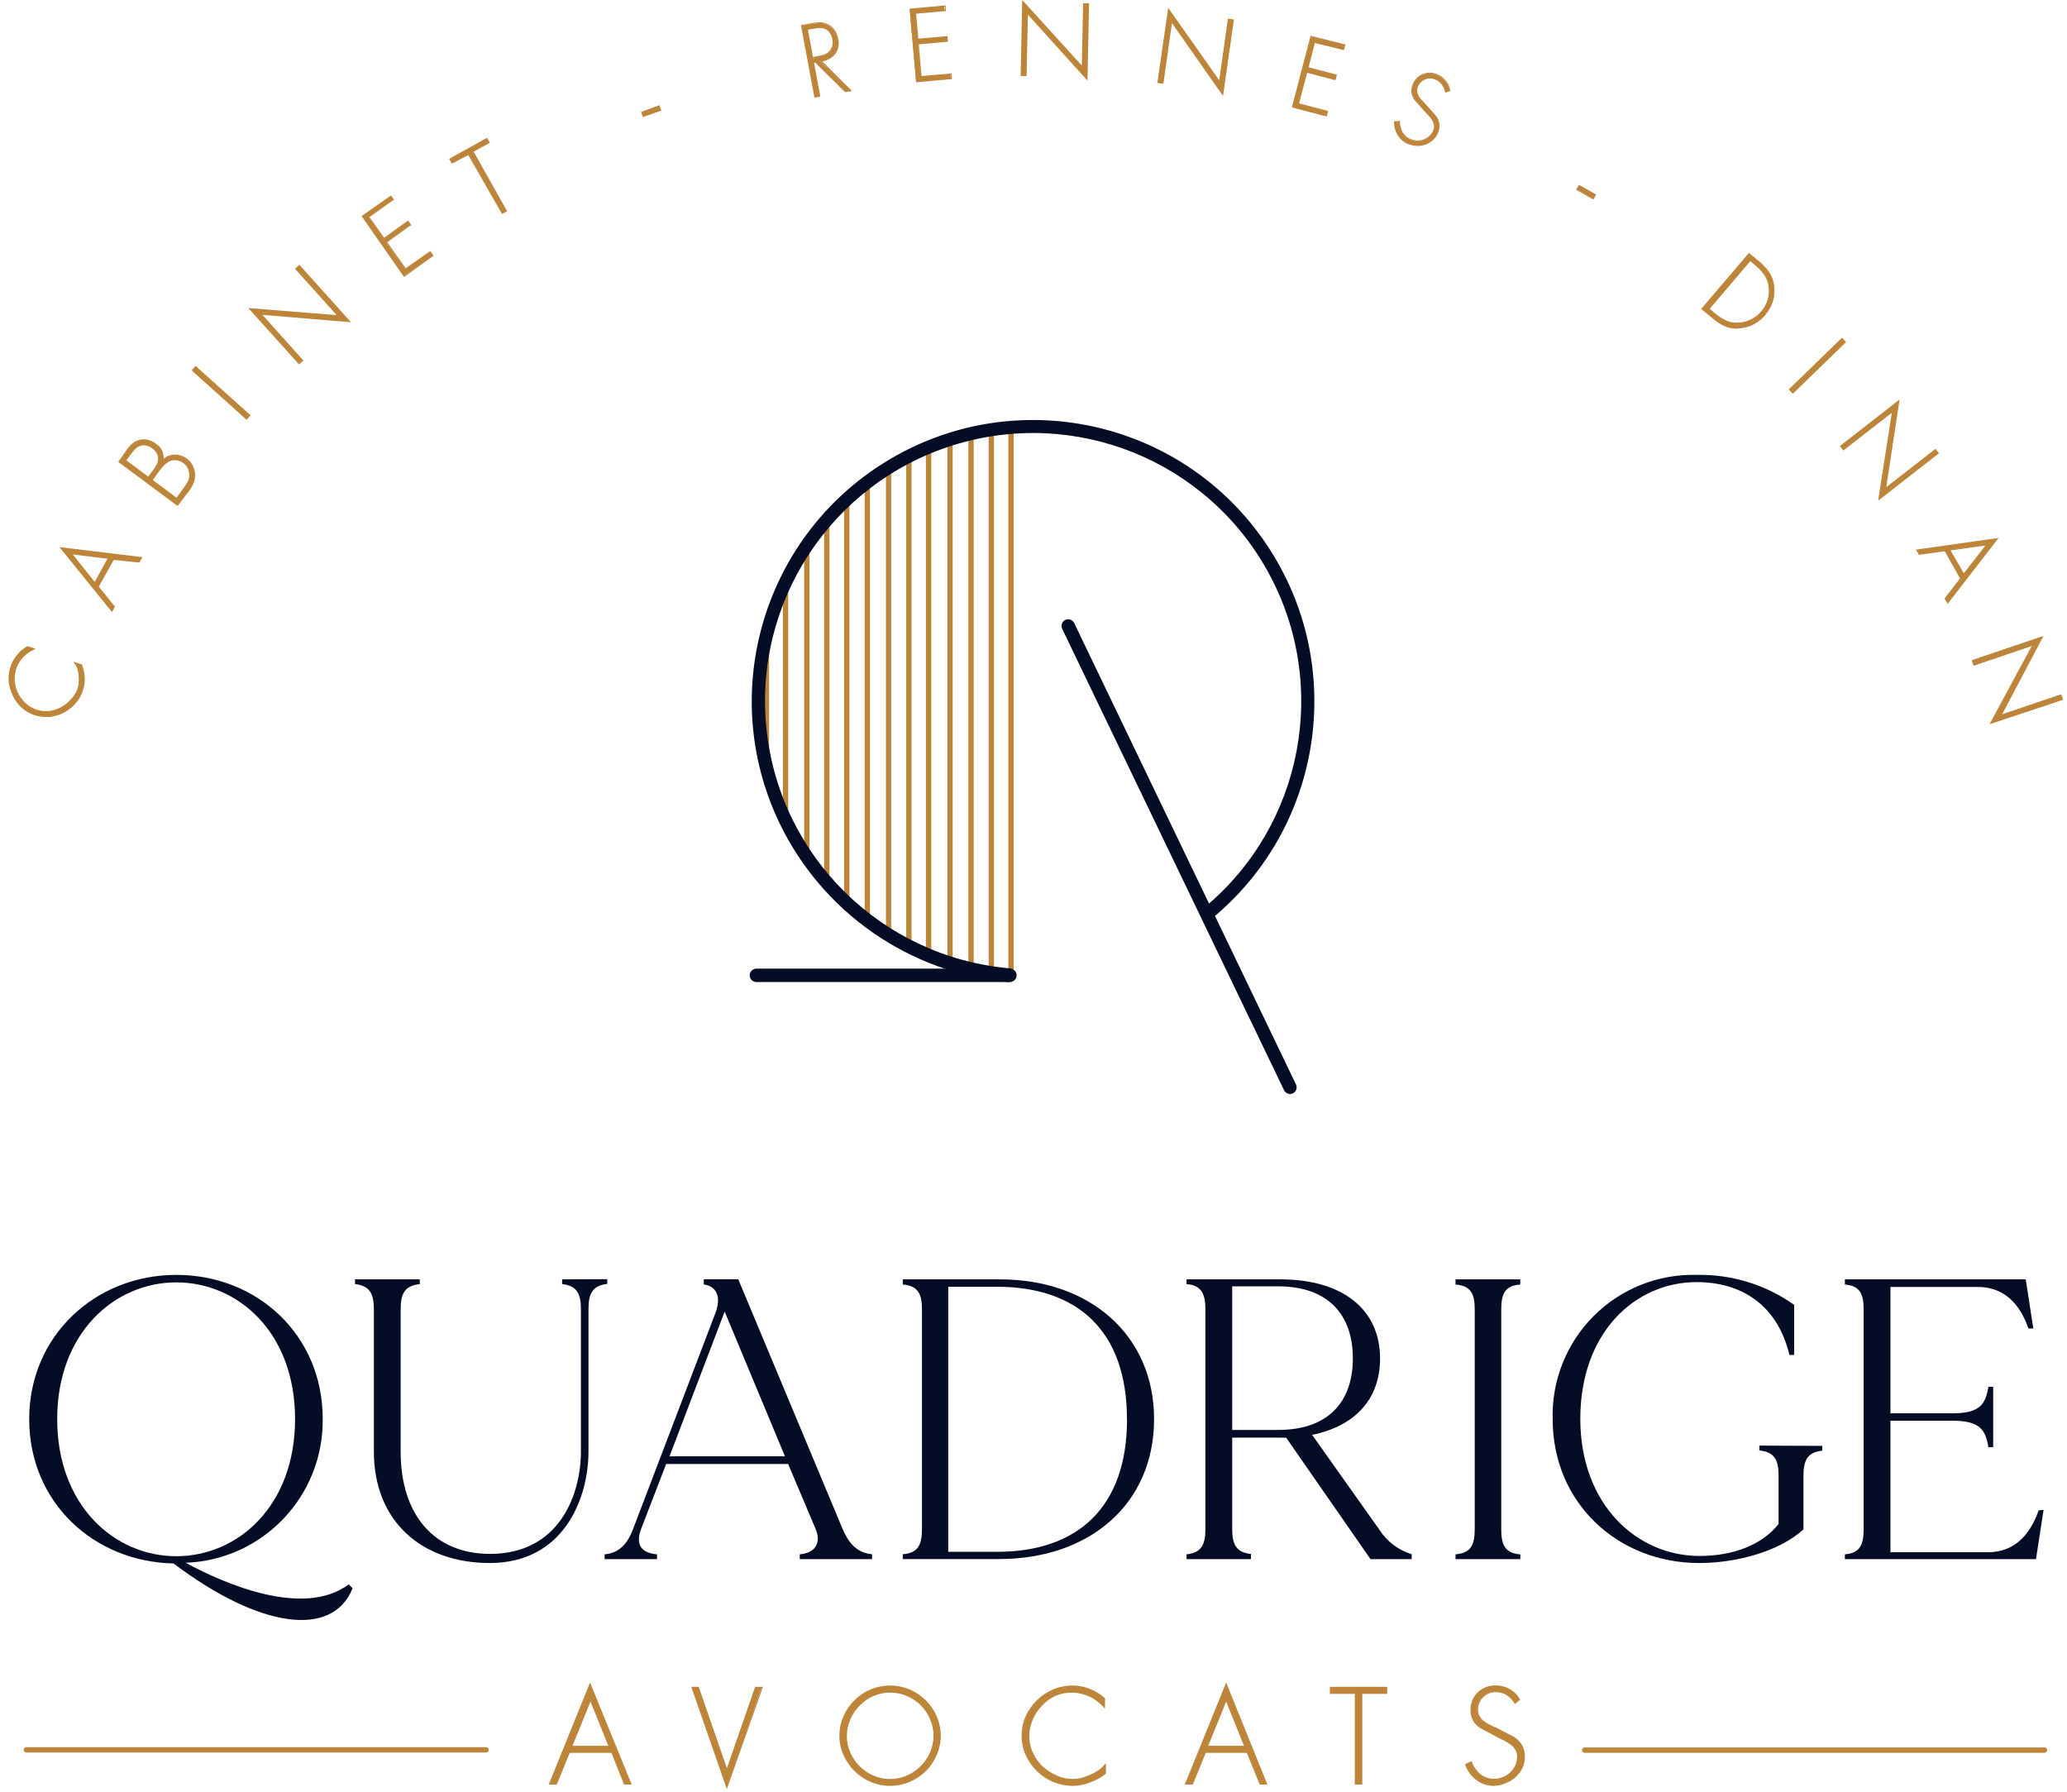 <?xml version="1.0" encoding="UTF-8"?>
<svg width="240px" height="208px" viewBox="0 0 240 208" version="1.1" xmlns="http://www.w3.org/2000/svg" xmlns:xlink="http://www.w3.org/1999/xlink">
    <title>logo_footer</title>
    <g id="Page-1" stroke="none" stroke-width="1" fill="none" fill-rule="evenodd">
        <g id="logo_footer" fill-rule="nonzero">
            <path d="M117.39,113 C117.309,113.003 117.23,112.972 117.171,112.916 C117.113,112.859 117.08,112.781 117.08,112.7 L117.08,50.2 C117.08,50.029 117.219,49.89 117.39,49.89 C117.561,49.89 117.7,50.029 117.7,50.2 L117.7,112.7 C117.7,112.781 117.667,112.859 117.609,112.916 C117.55,112.972 117.471,113.003 117.39,113 Z" id="Path" fill="#BD853A"></path>
            <path d="M115.1,112.35 C114.929,112.35 114.79,112.211 114.79,112.04 L114.79,50.2 C114.79,50.029 114.929,49.89 115.1,49.89 C115.271,49.89 115.41,50.029 115.41,50.2 L115.41,112 C115.422,112.089 115.394,112.178 115.335,112.246 C115.275,112.313 115.19,112.351 115.1,112.35 L115.1,112.35 Z" id="Path" fill="#BD853A"></path>
            <path d="M112.75,112.35 C112.579,112.35 112.44,112.211 112.44,112.04 L112.44,50.2 C112.44,50.029 112.579,49.89 112.75,49.89 C112.921,49.89 113.06,50.029 113.06,50.2 L113.06,112 C113.072,112.089 113.044,112.178 112.985,112.246 C112.925,112.313 112.84,112.351 112.75,112.35 L112.75,112.35 Z" id="Path" fill="#BD853A"></path>
            <path d="M110.27,112.35 C110.187,112.34 110.112,112.297 110.062,112.232 C110.011,112.166 109.989,112.082 110,112 L110,51.36 C110,51.189 110.139,51.05 110.31,51.05 C110.481,51.05 110.62,51.189 110.62,51.36 L110.62,112 C110.633,112.096 110.601,112.193 110.532,112.262 C110.463,112.331 110.366,112.363 110.27,112.35 L110.27,112.35 Z" id="Path" fill="#BD853A"></path>
            <path d="M107.82,110.93 C107.649,110.93 107.51,110.791 107.51,110.62 L107.51,52.33 C107.51,52.159 107.649,52.02 107.82,52.02 C107.991,52.02 108.13,52.159 108.13,52.33 L108.13,110.62 C108.13,110.791 107.991,110.93 107.82,110.93 Z" id="Path" fill="#BD853A"></path>
            <path d="M105.53,109.32 C105.359,109.32 105.22,109.181 105.22,109.01 L105.22,53 C105.22,52.829 105.359,52.69 105.53,52.69 C105.701,52.69 105.84,52.829 105.84,53 L105.84,109 C105.843,109.084 105.811,109.165 105.753,109.226 C105.694,109.286 105.614,109.32 105.53,109.32 L105.53,109.32 Z" id="Path" fill="#BD853A"></path>
            <path d="M103.18,108.15 C103.009,108.15 102.87,108.011 102.87,107.84 L102.87,54.62 C102.87,54.449 103.009,54.31 103.18,54.31 C103.261,54.31 103.339,54.343 103.396,54.401 C103.452,54.46 103.483,54.539 103.48,54.62 L103.48,107.84 C103.483,107.921 103.452,108 103.396,108.059 C103.339,108.117 103.261,108.15 103.18,108.15 L103.18,108.15 Z" id="Path" fill="#BD853A"></path>
            <path d="M100.71,106.84 C100.539,106.84 100.4,106.701 100.4,106.53 L100.4,56.25 C100.427,56.103 100.555,55.995 100.705,55.995 C100.855,55.995 100.983,56.103 101.01,56.25 L101.01,106.53 C101.01,106.697 100.877,106.835 100.71,106.84 L100.71,106.84 Z" id="Path" fill="#BD853A"></path>
            <path d="M98.32,104.44 C98.149,104.44 98.01,104.301 98.01,104.13 L98.01,58.05 C98.01,57.879 98.149,57.74 98.32,57.74 C98.491,57.74 98.63,57.879 98.63,58.05 L98.63,104.13 C98.63,104.212 98.597,104.291 98.539,104.349 C98.481,104.407 98.402,104.44 98.32,104.44 L98.32,104.44 Z" id="Path" fill="#BD853A"></path>
            <path d="M96,103.06 C95.829,103.06 95.69,102.921 95.69,102.75 L95.69,59.62 C95.69,59.449 95.829,59.31 96,59.31 C96.171,59.31 96.31,59.449 96.31,59.62 L96.31,102.75 C96.31,102.921 96.171,103.06 96,103.06 L96,103.06 Z" id="Path" fill="#BD853A"></path>
            <path d="M93.68,100.21 C93.509,100.21 93.37,100.071 93.37,99.9 L93.37,62.58 C93.37,62.409 93.509,62.27 93.68,62.27 C93.851,62.27 93.99,62.409 93.99,62.58 L93.99,99.9 C93.99,100.071 93.851,100.21 93.68,100.21 Z" id="Path" fill="#BD853A"></path>
            <path d="M91.21,95.54 C91.039,95.54 90.9,95.401 90.9,95.23 L90.9,66.74 C90.9,66.569 91.039,66.43 91.21,66.43 C91.381,66.43 91.52,66.569 91.52,66.74 L91.52,95.23 C91.52,95.312 91.487,95.391 91.429,95.449 C91.371,95.507 91.292,95.54 91.21,95.54 L91.21,95.54 Z" id="Path" fill="#BD853A"></path>
            <path d="M89,91.24 C88.829,91.24 88.69,91.101 88.69,90.93 L88.69,73.58 C88.668,73.458 88.721,73.334 88.824,73.266 C88.928,73.197 89.062,73.197 89.166,73.266 C89.269,73.334 89.322,73.458 89.3,73.58 L89.3,90.93 C89.303,91.011 89.272,91.09 89.216,91.149 C89.159,91.207 89.081,91.24 89,91.24 L89,91.24 Z" id="Path" fill="#BD853A"></path>
            <path d="M117,114 L117,114 C105.552,112.912 95.505,105.919 90.51,95.56 C83.156,80.248 88.767,61.856 103.415,53.256 C118.063,44.656 136.858,48.72 146.645,62.603 C156.432,76.487 153.943,95.554 140.92,106.46 C140.764,106.593 140.561,106.659 140.356,106.642 C140.152,106.625 139.962,106.527 139.83,106.37 C139.56,106.04 139.605,105.555 139.93,105.28 C151.315,95.758 154.394,79.522 147.285,66.492 C140.177,53.463 124.859,47.264 110.689,51.683 C96.52,56.102 87.441,69.91 89,84.67 C90.558,99.43 102.32,111.037 117.1,112.4 C117.542,112.428 117.878,112.808 117.85,113.25 C117.822,113.692 117.442,114.028 117,114 Z" id="Path" fill="#050C26"></path>
            <path d="M149.79,127 C149.492,126.999 149.22,126.828 149.09,126.56 L123.33,73 C123.209,72.752 123.229,72.457 123.383,72.228 C123.537,71.999 123.802,71.869 124.078,71.888 C124.354,71.907 124.599,72.072 124.72,72.32 L150.49,125.92 C150.651,126.296 150.494,126.733 150.13,126.92 C150.025,126.975 149.908,127.002 149.79,127 L149.79,127 Z" id="Path" fill="#050C26"></path>
            <path d="M66.1,203.41 L64.59,207.1 L63.87,207.1 L68.56,195.53 L73.24,207.1 L72.51,207.1 L71,203.41 L66.1,203.41 Z M68.56,197.34 L66.36,202.74 L70.74,202.74 L68.56,197.34 Z" id="Shape" fill="#BD853A"></path>
            <path d="M73.35,207.17 L72.46,207.17 L71,203.49 L66.15,203.49 L64.65,207.17 L63.75,207.17 L63.75,207.07 L68.51,195.32 L68.58,195.5 L73.35,207.17 Z M72.56,207.02 L73.13,207.02 L68.56,195.73 L64,207 L64.56,207 L66.06,203.31 L71.06,203.31 L72.56,207.02 Z M70.86,202.82 L66.25,202.82 L66.25,202.71 L68.52,197.13 L70.86,202.82 Z M66.48,202.67 L70.63,202.67 L68.56,197.54 L66.48,202.67 Z" id="Shape" fill="#BD853A"></path>
            <polygon id="Path" fill="#BD853A" points="84.41 205.46 84.41 205.46 87.72 195.9 88.43 195.9 84.4 207.47 80.4 195.9 81.11 195.9"></polygon>
            <path d="M84.39,207.7 L80.26,195.82 L81.14,195.82 L81.14,195.87 L84.4,205.27 L87.68,195.82 L88.55,195.82 L88.55,195.92 L84.39,207.7 Z M80.48,196 L84.4,207.26 L88.4,196 L87.85,196 L84.53,205.57 L84.39,205.57 L84.39,205.57 L81,196 L80.48,196 Z" id="Shape" fill="#BD853A"></path>
            <path d="M105.57,196.19 C106.267,196.485 106.901,196.909 107.44,197.44 C107.975,197.97 108.403,198.598 108.7,199.29 C109.314,200.696 109.314,202.294 108.7,203.7 C108.098,205.1 106.976,206.211 105.57,206.8 C104.868,207.098 104.113,207.251 103.35,207.25 C102.59,207.253 101.838,207.099 101.14,206.8 C100.441,206.51 99.806,206.085 99.27,205.55 C98.733,205.02 98.302,204.392 98,203.7 C97.693,203.007 97.536,202.258 97.54,201.5 C97.537,200.74 97.69,199.988 97.99,199.29 C98.293,198.599 98.724,197.971 99.26,197.44 C99.799,196.909 100.433,196.485 101.13,196.19 C102.552,195.603 104.148,195.603 105.57,196.19 L105.57,196.19 Z M101.4,196.81 C100.785,197.067 100.227,197.444 99.76,197.92 C99.292,198.39 98.916,198.943 98.65,199.55 C98.117,200.792 98.117,202.198 98.65,203.44 C99.184,204.671 100.168,205.651 101.4,206.18 C102.646,206.708 104.054,206.708 105.3,206.18 C105.912,205.917 106.468,205.54 106.94,205.07 C107.41,204.6 107.784,204.043 108.04,203.43 C108.307,202.822 108.444,202.164 108.44,201.5 C108.431,199.812 107.585,198.239 106.183,197.299 C104.781,196.36 103.004,196.177 101.44,196.81 L101.4,196.81 Z" id="Shape" fill="#BD853A"></path>
            <path d="M103.35,207.32 C102.581,207.324 101.818,207.17 101.11,206.87 C100.406,206.573 99.765,206.145 99.22,205.61 C98.674,205.072 98.236,204.433 97.93,203.73 C97.619,203.028 97.458,202.268 97.46,201.5 C97.46,200.73 97.616,199.968 97.92,199.26 C98.227,198.563 98.661,197.929 99.2,197.39 C99.746,196.849 100.391,196.418 101.1,196.12 C102.54,195.52 104.16,195.52 105.6,196.12 L105.6,196.12 C106.308,196.42 106.952,196.851 107.5,197.39 C108.038,197.927 108.469,198.562 108.77,199.26 C109.383,200.687 109.383,202.303 108.77,203.73 C108.472,204.433 108.041,205.072 107.5,205.61 C106.951,206.145 106.307,206.573 105.6,206.87 C104.888,207.169 104.123,207.322 103.35,207.32 L103.35,207.32 Z M103.35,195.83 C102.599,195.826 101.854,195.972 101.16,196.26 C99.774,196.846 98.664,197.941 98.06,199.32 C97.769,200.01 97.619,200.751 97.62,201.5 C97.617,202.247 97.771,202.986 98.07,203.67 C98.371,204.354 98.798,204.975 99.33,205.5 C99.856,206.027 100.482,206.445 101.17,206.73 C101.86,207.021 102.601,207.171 103.35,207.17 C104.102,207.17 104.846,207.02 105.54,206.73 C106.23,206.443 106.858,206.025 107.39,205.5 C107.919,204.977 108.34,204.355 108.63,203.67 C109.23,202.282 109.23,200.708 108.63,199.32 C108.34,198.638 107.919,198.02 107.39,197.5 C106.856,196.975 106.229,196.554 105.54,196.26 L105.54,196.26 C104.846,195.973 104.101,195.827 103.35,195.83 L103.35,195.83 Z M103.35,206.65 C102.663,206.656 101.982,206.519 101.35,206.25 C100.109,205.702 99.118,204.711 98.57,203.47 C98.037,202.207 98.037,200.783 98.57,199.52 C98.839,198.901 99.222,198.337 99.7,197.86 C100.172,197.379 100.737,196.998 101.36,196.74 L101.36,196.74 C102.638,196.195 104.082,196.195 105.36,196.74 C106.62,197.267 107.623,198.27 108.15,199.53 C108.686,200.785 108.686,202.205 108.15,203.46 C107.615,204.712 106.62,205.711 105.37,206.25 C104.732,206.524 104.044,206.66 103.35,206.65 L103.35,206.65 Z M101.43,196.88 C100.826,197.145 100.279,197.526 99.82,198 C99.358,198.463 98.988,199.009 98.73,199.61 C98.196,200.831 98.196,202.219 98.73,203.44 C98.986,204.039 99.356,204.583 99.82,205.04 C100.279,205.507 100.826,205.877 101.43,206.13 C102.654,206.663 104.046,206.663 105.27,206.13 C105.874,205.877 106.421,205.507 106.88,205.04 C107.357,204.572 107.738,204.015 108,203.4 C108.527,202.185 108.527,200.805 108,199.59 C107.484,198.368 106.512,197.396 105.29,196.88 C104.063,196.36 102.677,196.36 101.45,196.88 L101.43,196.88 Z" id="Shape" fill="#BD853A"></path>
            <path d="M128.26,198.18 C127.803,197.636 127.228,197.202 126.58,196.91 C125.323,196.299 123.863,196.266 122.58,196.82 C121.34,197.37 120.358,198.376 119.84,199.63 C119.574,200.242 119.438,200.903 119.44,201.57 C119.439,202.21 119.572,202.844 119.83,203.43 C120.089,204.032 120.467,204.576 120.94,205.03 C121.425,205.501 121.991,205.88 122.61,206.15 C123.525,206.591 124.565,206.697 125.55,206.45 C125.895,206.365 126.23,206.244 126.55,206.09 C126.901,205.944 127.236,205.763 127.55,205.55 C127.826,205.358 128.075,205.129 128.29,204.87 L128.29,205.87 C127.764,206.295 127.173,206.632 126.54,206.87 C125.186,207.39 123.683,207.361 122.35,206.79 C120.948,206.19 119.821,205.088 119.19,203.7 C118.879,203.008 118.718,202.258 118.72,201.5 C118.72,200.736 118.876,199.981 119.18,199.28 C119.488,198.589 119.922,197.962 120.46,197.43 C121.002,196.898 121.64,196.474 122.34,196.18 C123.047,195.888 123.805,195.739 124.57,195.74 C125.254,195.743 125.932,195.872 126.57,196.12 C127.202,196.372 127.785,196.734 128.29,197.19 L128.26,198.18 Z" id="Path" fill="#BD853A"></path>
            <path d="M124.53,207.32 C123.761,207.321 122.999,207.168 122.29,206.87 C121.585,206.57 120.941,206.143 120.39,205.61 C119.841,205.075 119.4,204.441 119.09,203.74 C118.774,203.039 118.613,202.279 118.62,201.51 C118.614,200.736 118.771,199.969 119.08,199.26 C119.712,197.847 120.855,196.725 122.28,196.12 C122.996,195.821 123.764,195.668 124.54,195.67 C125.225,195.674 125.904,195.806 126.54,196.06 C127.186,196.312 127.779,196.682 128.29,197.15 L128.29,197.15 L128.29,198.38 L128.15,198.21 C126.763,196.595 124.494,196.058 122.53,196.88 C121.953,197.152 121.434,197.532 121,198 C120.538,198.478 120.168,199.037 119.91,199.65 C119.648,200.253 119.512,200.903 119.51,201.56 C119.509,202.191 119.642,202.814 119.9,203.39 C120.157,203.994 120.531,204.541 121,205 C121.486,205.46 122.047,205.832 122.66,206.1 C123.249,206.374 123.89,206.517 124.54,206.52 C124.877,206.518 125.212,206.478 125.54,206.4 C125.883,206.309 126.218,206.188 126.54,206.04 C126.89,205.896 127.225,205.719 127.54,205.51 C127.815,205.324 128.061,205.098 128.27,204.84 L128.41,204.67 L128.41,205.9 L128.41,205.9 C127.876,206.33 127.275,206.668 126.63,206.9 C125.965,207.177 125.251,207.32 124.53,207.32 L124.53,207.32 Z M124.53,195.83 C123.775,195.826 123.027,195.972 122.33,196.26 C121.638,196.553 121.007,196.974 120.47,197.5 C119.939,198.021 119.511,198.639 119.21,199.32 C118.91,200.011 118.756,200.757 118.76,201.51 C118.755,202.258 118.912,202.998 119.22,203.68 C119.526,204.36 119.957,204.978 120.49,205.5 C121.024,206.023 121.651,206.44 122.34,206.73 C123.03,207.019 123.771,207.169 124.52,207.17 C125.203,207.178 125.882,207.056 126.52,206.81 C127.138,206.573 127.712,206.235 128.22,205.81 L128.22,205.08 C128.034,205.282 127.826,205.464 127.6,205.62 C127.285,205.833 126.95,206.014 126.6,206.16 C126.278,206.313 125.944,206.437 125.6,206.53 C125.272,206.605 124.937,206.645 124.6,206.65 C123.91,206.655 123.227,206.508 122.6,206.22 C121.971,205.947 121.395,205.564 120.9,205.09 C120.425,204.628 120.045,204.077 119.78,203.47 C119.515,202.872 119.378,202.224 119.38,201.57 C119.374,200.882 119.514,200.2 119.79,199.57 C120.055,198.945 120.435,198.375 120.91,197.89 C121.382,197.399 121.946,197.005 122.57,196.73 C124.527,195.925 126.778,196.411 128.23,197.95 L128.23,197.22 C127.739,196.788 127.173,196.449 126.56,196.22 C125.919,195.958 125.232,195.826 124.54,195.83 L124.53,195.83 Z" id="Shape" fill="#BD853A"></path>
            <path d="M139.9,203.41 L138.4,207.1 L137.68,207.1 L142.37,195.53 L147.05,207.1 L146.32,207.1 L144.82,203.41 L139.9,203.41 Z M142.37,197.34 L140.17,202.74 L144.55,202.74 L142.37,197.34 Z" id="Shape" fill="#BD853A"></path>
            <path d="M147.16,207.17 L146.27,207.17 L144.77,203.49 L140,203.49 L138.5,207.17 L137.6,207.17 L137.6,207.07 L142.37,195.32 L142.44,195.5 L147.16,207.17 Z M146.37,207.02 L146.93,207.02 L142.37,195.73 L137.79,207 L138.35,207 L139.85,203.31 L144.85,203.31 L146.37,207.02 Z M144.67,202.82 L140.06,202.82 L140.06,202.71 L142.33,197.13 L144.67,202.82 Z M140.29,202.67 L144.44,202.67 L142.37,197.54 L140.29,202.67 Z" id="Shape" fill="#BD853A"></path>
            <polygon id="Path" fill="#BD853A" points="158.1 207.1 157.39 207.1 157.39 196.56 154.49 196.56 154.49 195.9 161 195.9 161 196.56 158.1 196.56"></polygon>
            <path d="M158.18,207.17 L157.31,207.17 L157.31,196.64 L154.41,196.64 L154.41,195.82 L161.07,195.82 L161.07,196.64 L158.18,196.64 L158.18,207.17 Z M157.46,207.02 L158,207.02 L158,196.49 L160.9,196.49 L160.9,196 L154.55,196 L154.55,196.52 L157.44,196.52 L157.46,207.02 Z" id="Shape" fill="#BD853A"></path>
            <path d="M175.94,197.74 C175.691,197.332 175.348,196.989 174.94,196.74 C174.544,196.505 174.09,196.388 173.63,196.4 C173.065,196.385 172.52,196.611 172.13,197.02 C171.727,197.422 171.507,197.971 171.52,198.54 C171.516,198.789 171.571,199.036 171.68,199.26 C171.792,199.469 171.941,199.655 172.12,199.81 C172.297,199.958 172.488,200.089 172.69,200.2 L173.45,200.59 L173.54,200.59 L175.68,201.7 C176.093,201.943 176.437,202.287 176.68,202.7 C176.903,203.096 177.014,203.546 177,204 C177.005,204.442 176.909,204.88 176.72,205.28 C176.527,205.66 176.262,206 175.94,206.28 C175.61,206.579 175.227,206.813 174.81,206.97 C174.392,207.133 173.948,207.217 173.5,207.22 C172.779,207.227 172.075,206.995 171.5,206.56 C170.907,206.118 170.461,205.509 170.22,204.81 L170.84,204.53 C171.056,205.106 171.422,205.613 171.9,206 C172.367,206.374 172.952,206.569 173.55,206.55 C173.892,206.543 174.231,206.475 174.55,206.35 C174.875,206.213 175.172,206.02 175.43,205.78 C175.687,205.539 175.894,205.25 176.04,204.93 C176.183,204.616 176.258,204.275 176.26,203.93 C176.262,203.669 176.2,203.412 176.08,203.18 C175.961,202.959 175.802,202.762 175.61,202.6 C175.421,202.442 175.22,202.298 175.01,202.17 C174.79,202.05 174.53,201.91 174.21,201.76 L174,201.66 L172,200.59 C171.271,200.191 170.824,199.421 170.84,198.59 C170.811,197.823 171.105,197.08 171.65,196.54 C172.199,196.005 172.944,195.719 173.71,195.75 C174.268,195.747 174.817,195.892 175.3,196.17 C175.783,196.436 176.178,196.835 176.44,197.32 L175.94,197.74 Z" id="Path" fill="#BD853A"></path>
            <path d="M173.49,207.32 C172.745,207.333 172.016,207.097 171.42,206.65 C170.82,206.198 170.368,205.579 170.12,204.87 L170.12,204.8 L170.89,204.45 L170.89,204.53 C171.091,205.09 171.436,205.586 171.89,205.97 C172.346,206.326 172.912,206.513 173.49,206.5 C173.833,206.497 174.172,206.429 174.49,206.3 C174.809,206.173 175.101,205.987 175.35,205.75 C175.599,205.515 175.8,205.233 175.94,204.92 C176.082,204.606 176.153,204.265 176.15,203.92 C176.157,203.673 176.098,203.428 175.98,203.21 C175.868,202.999 175.719,202.809 175.54,202.65 C175.353,202.492 175.152,202.351 174.94,202.23 C174.72,202.1 174.45,201.97 174.15,201.82 L173.94,201.72 L171.94,200.65 C171.184,200.234 170.722,199.433 170.74,198.57 C170.712,197.79 171.009,197.033 171.56,196.48 C172.126,195.931 172.891,195.635 173.68,195.66 C174.251,195.66 174.813,195.808 175.31,196.09 C175.805,196.368 176.21,196.781 176.48,197.28 L176.48,197.33 L175.86,197.84 L175.86,197.77 C175.631,197.37 175.313,197.027 174.93,196.77 C174.546,196.544 174.106,196.43 173.66,196.44 C173.115,196.434 172.591,196.651 172.21,197.04 C171.819,197.428 171.606,197.96 171.62,198.51 C171.619,198.746 171.674,198.979 171.78,199.19 C171.882,199.394 172.025,199.574 172.2,199.72 C172.374,199.865 172.561,199.992 172.76,200.1 L173.51,200.49 L173.6,200.49 L175.74,201.61 C176.155,201.85 176.5,202.195 176.74,202.61 C176.96,203.014 177.071,203.47 177.06,203.93 C177.063,204.383 176.964,204.831 176.77,205.24 C176.578,205.647 176.306,206.011 175.97,206.31 C175.635,206.615 175.244,206.852 174.82,207.01 C174.4,207.197 173.949,207.302 173.49,207.32 L173.49,207.32 Z M170.29,204.88 C170.53,205.536 170.954,206.108 171.51,206.53 C172.089,206.957 172.791,207.182 173.51,207.17 C173.948,207.171 174.382,207.089 174.79,206.93 C175.198,206.772 175.574,206.542 175.9,206.25 C176.216,205.969 176.474,205.63 176.66,205.25 C176.842,204.858 176.938,204.432 176.94,204 C176.954,203.566 176.847,203.136 176.63,202.76 C176.402,202.38 176.082,202.064 175.7,201.84 L173.47,200.68 C173.17,200.54 172.92,200.41 172.71,200.3 C172.504,200.183 172.309,200.045 172.13,199.89 C171.943,199.73 171.787,199.537 171.67,199.32 C171.556,199.086 171.498,198.83 171.5,198.57 C171.488,197.983 171.715,197.416 172.13,197 C172.536,196.574 173.102,196.339 173.69,196.35 C174.164,196.341 174.631,196.462 175.04,196.7 C175.415,196.941 175.735,197.258 175.98,197.63 L176.37,197.31 C176.107,196.867 175.731,196.501 175.28,196.25 C174.81,195.975 174.274,195.834 173.73,195.84 C172.986,195.811 172.263,196.089 171.73,196.61 C171.202,197.138 170.919,197.864 170.95,198.61 C170.935,199.414 171.366,200.161 172.07,200.55 L174.3,201.72 L175.1,202.13 C175.315,202.264 175.522,202.411 175.72,202.57 C175.915,202.743 176.077,202.95 176.2,203.18 C176.331,203.419 176.396,203.688 176.39,203.96 C176.389,204.326 176.311,204.687 176.16,205.02 C176.011,205.352 175.796,205.651 175.53,205.9 C175.269,206.149 174.964,206.345 174.63,206.48 C174.285,206.613 173.919,206.68 173.55,206.68 C172.935,206.699 172.333,206.5 171.85,206.12 C171.403,205.734 171.059,205.243 170.85,204.69 L170.29,204.88 Z" id="Shape" fill="#BD853A"></path>
            <path d="M40.94,184.38 C38.62,190.18 30.18,189.07 20.15,181.5 C10.87,181.31 3.39,174.4 3.39,164.74 C3.39,155.08 11.05,148 20.47,148 C29.89,148 37.47,155 37.47,164.71 C37.579,173.678 30.513,181.095 21.55,181.42 C25.77,183.7 35.15,187.92 40.49,183.93 L40.94,184.38 Z M20.47,180.66 C27.62,180.66 34.26,174.82 34.26,164.74 C34.26,154.66 27.62,148.87 20.47,148.87 C13.32,148.87 6.64,154.72 6.64,164.74 C6.64,174.76 13.28,180.66 20.47,180.66 Z" id="Shape" fill="#050C26"></path>
            <path d="M70.51,148.5 L70.51,149.05 C68.8,149.24 68.33,150.17 68.33,151.98 L68.33,168.5 C68.33,173.89 65.5,181.45 56.87,181.45 C48.98,181.45 43.41,176.63 43.41,168.5 L43.41,152 C43.41,150.19 42.94,149.26 41.22,149.07 L41.22,148.52 L48.74,148.52 L48.74,149.07 C46.98,149.26 46.52,150.19 46.52,152 L46.52,168.5 C46.52,175.93 50.46,180.39 56.91,180.39 C64.91,180.39 67.45,173.56 67.45,168.5 L67.45,152 C67.45,150.19 66.99,149.26 65.27,149.07 L65.27,148.52 L70.51,148.5 Z" id="Path" fill="#050C26"></path>
            <path d="M101.26,180.43 L101.26,181 L92.86,181 L92.86,180.44 C94.57,180.3 95.41,179.19 94.71,177.52 L91.51,169.95 L77.35,169.95 L74.43,177.52 C73.73,179.42 74.57,180.3 76.29,180.44 L76.29,181 L70.2,181 L70.2,180.44 C71.97,180.3 72.9,179.1 73.5,177.52 L83.06,152.45 C83.8,150.5 83.16,149.3 81.72,149.11 L81.72,148.51 L85.72,148.51 L97.84,177.51 C98.52,179.09 99.49,180.29 101.26,180.43 Z M91.14,169.06 L84.14,152.26 L84.14,152.26 L77.74,169.06 L91.14,169.06 Z" id="Shape" fill="#050C26"></path>
            <path d="M134,164.74 C134,174.58 126.53,180.99 116,180.99 L104.82,180.99 L104.82,180.43 C106.58,180.29 107.05,179.36 107.05,177.51 L107.05,152 C107.05,150.19 106.58,149.26 104.82,149.12 L104.82,148.52 L116.05,148.52 C126.54,148.5 134,155 134,164.74 Z M130.85,164.74 C130.85,154.44 125.05,149.38 115.76,149.38 L110.1,149.38 L110.1,180.15 L115.76,180.15 C125.06,180.15 130.86,175.05 130.86,164.74 L130.85,164.74 Z" id="Shape" fill="#050C26"></path>
            <path d="M163.91,180.43 L163.91,181 L159.13,181 L149.33,166.89 C149.114,166.91 148.896,166.91 148.68,166.89 L143.07,166.89 L143.07,177.48 C143.07,179.29 143.53,180.22 145.25,180.4 L145.25,181 L137.77,181 L137.77,180.44 C139.49,180.26 139.96,179.33 139.96,177.52 L139.96,152 C139.96,150.19 139.49,149.21 137.77,149.07 L137.77,148.52 L148.68,148.52 C155.88,148.52 160.24,152 160.24,157.71 C160.24,162.4 157.36,165.55 152.35,166.57 L160.15,177.57 C161.024,178.94 162.357,179.953 163.91,180.43 Z M157.08,157.69 C157.08,152.63 154.21,149.33 148.4,149.33 L143.07,149.33 L143.07,166 L148.4,166 C154.21,166 157.08,162.75 157.08,157.69 L157.08,157.69 Z" id="Shape" fill="#050C26"></path>
            <path d="M174.31,152 L174.31,177.53 C174.31,179.38 174.77,180.31 176.53,180.45 L176.53,181 L169,181 L169,180.44 C170.77,180.3 171.23,179.37 171.23,177.52 L171.23,152 C171.23,150.19 170.77,149.26 169,149.12 L169,148.52 L176.52,148.52 L176.52,149.12 C174.77,149.24 174.31,150.17 174.31,152 Z" id="Path" fill="#050C26"></path>
            <path d="M211.58,167.85 L211.58,168.41 C209.86,168.6 209.4,169.52 209.4,171.33 L209.4,177.55 C206.47,180.2 201.46,181.45 197.28,181.45 C187.91,181.45 180.28,174.54 180.28,164.74 C180.158,160.267 181.879,155.941 185.041,152.775 C188.203,149.61 192.527,147.883 197,148 C201.049,147.916 205.018,149.136 208.32,151.48 L208.32,157.29 L207.77,157.29 C206.37,151.48 202.2,148.84 197,148.84 C189.85,148.84 183.49,154.69 183.49,164.71 C183.49,174.73 190.13,180.63 197.32,180.63 C201.27,180.63 204.61,179.33 206.51,176.92 L206.51,171.3 C206.51,169.49 206.05,168.57 204.28,168.38 L204.28,167.82 L211.58,167.85 Z" id="Path" fill="#050C26"></path>
            <path d="M237.28,175.28 L236.4,181 L214.21,181 L214.21,180.44 C215.93,180.3 216.39,179.37 216.39,177.52 L216.39,152 C216.39,150.19 215.93,149.26 214.21,149.12 L214.21,148.52 L235.21,148.52 L236.09,154.23 L235.53,154.23 C234.84,152.32 233.4,149.4 229.59,149.4 L219.5,149.4 L219.5,164.07 L226.74,164.07 C229.94,164.07 230.55,162.95 230.87,161 L231.43,161 L231.43,168 L230.87,168 C230.55,166.05 229.94,164.93 226.74,164.93 L219.5,164.93 L219.5,180.2 L230.78,180.2 C234.59,180.2 236.03,177.2 236.72,175.33 L237.28,175.28 Z" id="Path" fill="#050C26"></path>
            <path d="M56.45,203.45 L3.06,203.45 C2.889,203.45 2.75,203.311 2.75,203.14 C2.747,203.057 2.779,202.976 2.838,202.918 C2.896,202.859 2.977,202.827 3.06,202.83 L56.45,202.83 C56.531,202.83 56.609,202.863 56.666,202.921 C56.722,202.98 56.753,203.059 56.75,203.14 C56.753,203.221 56.722,203.3 56.666,203.359 C56.609,203.417 56.531,203.45 56.45,203.45 Z" id="Path" fill="#BD853A"></path>
            <path d="M3.93,75.33 C3.43,75.525 2.979,75.829 2.61,76.22 C2.234,76.61 1.947,77.078 1.77,77.59 C1.61,78.069 1.552,78.577 1.6,79.08 C1.637,79.582 1.773,80.071 2,80.52 C2.23,80.97 2.542,81.374 2.92,81.71 C3.299,82.044 3.741,82.299 4.22,82.46 C4.678,82.608 5.161,82.663 5.64,82.62 C6.132,82.573 6.61,82.434 7.05,82.21 C7.496,81.965 7.901,81.651 8.25,81.28 C8.762,80.73 9.081,80.028 9.16,79.28 C9.185,79.004 9.185,78.726 9.16,78.45 C9.135,78.165 9.081,77.884 9,77.61 C8.929,77.367 8.825,77.135 8.69,76.92 L9.39,77.15 C9.579,77.629 9.687,78.136 9.71,78.65 C9.73,79.159 9.659,79.667 9.5,80.15 C9.32,80.691 9.034,81.19 8.66,81.62 C8.279,82.034 7.825,82.373 7.32,82.62 C6.814,82.879 6.265,83.041 5.7,83.1 C5.133,83.194 4.552,83.16 4,83 C3.45,82.823 2.945,82.53 2.52,82.14 C2.106,81.756 1.766,81.298 1.52,80.79 C1.265,80.261 1.119,79.686 1.09,79.1 C1.051,78.525 1.122,77.948 1.3,77.4 C1.465,76.914 1.719,76.462 2.05,76.07 C2.376,75.664 2.776,75.325 3.23,75.07 L3.93,75.33 Z" id="Path" fill="#BD853A"></path>
            <path d="M5.3,83.24 C4.856,83.235 4.417,83.153 4,83 C3.444,82.82 2.932,82.523 2.5,82.13 C2.085,81.739 1.747,81.274 1.5,80.76 C1.237,80.244 1.067,79.685 1,79.11 C0.958,78.524 1.033,77.936 1.22,77.38 C1.389,76.874 1.654,76.406 2,76 C2.336,75.597 2.743,75.258 3.2,75 L3.2,75 L4.14,75.32 L4,75.4 C3.514,75.595 3.076,75.896 2.72,76.28 C2.346,76.658 2.062,77.116 1.89,77.62 C1.738,78.091 1.681,78.587 1.72,79.08 C1.808,80.067 2.265,80.985 3,81.65 C3.364,81.98 3.793,82.229 4.26,82.38 C4.71,82.533 5.187,82.588 5.66,82.54 C6.128,82.493 6.583,82.357 7,82.14 C7.445,81.907 7.845,81.595 8.18,81.22 C8.538,80.877 8.818,80.461 9,80 C9.083,79.765 9.133,79.519 9.15,79.27 C9.175,78.997 9.175,78.723 9.15,78.45 C9.12,78.18 9.07,77.912 9,77.65 C8.909,77.417 8.784,77.198 8.63,77 L8.51,76.82 L9.51,77.13 L9.51,77.13 C9.698,77.62 9.809,78.136 9.84,78.66 C9.862,79.176 9.787,79.691 9.62,80.18 C9.439,80.734 9.146,81.244 8.76,81.68 C8.379,82.117 7.917,82.477 7.4,82.74 C6.888,83.002 6.332,83.168 5.76,83.23 L5.3,83.24 Z M3.23,75.18 C2.806,75.428 2.428,75.746 2.11,76.12 C1.418,76.96 1.081,78.036 1.17,79.12 C1.215,79.672 1.361,80.211 1.6,80.71 C1.855,81.196 2.193,81.632 2.6,82 C3.022,82.374 3.515,82.66 4.05,82.84 C4.58,83.019 5.143,83.08 5.7,83.02 C6.256,82.969 6.796,82.81 7.29,82.55 C8.788,81.822 9.712,80.274 9.64,78.61 C9.618,78.117 9.517,77.631 9.34,77.17 L8.87,77.02 C8.958,77.189 9.028,77.367 9.08,77.55 C9.163,77.821 9.219,78.099 9.25,78.38 C9.275,78.659 9.275,78.941 9.25,79.22 C9.233,79.485 9.182,79.747 9.1,80 C8.934,80.483 8.668,80.926 8.32,81.3 C7.978,81.705 7.565,82.044 7.1,82.3 C6.654,82.528 6.169,82.671 5.67,82.72 C5.177,82.764 4.68,82.706 4.21,82.55 C3.724,82.386 3.276,82.128 2.89,81.79 C2.527,81.432 2.226,81.017 2,80.56 C1.763,80.102 1.617,79.603 1.57,79.09 C1.504,78.58 1.548,78.061 1.7,77.57 C1.872,77.042 2.167,76.562 2.56,76.17 C2.88,75.82 3.268,75.537 3.7,75.34 L3.23,75.18 Z" id="Shape" fill="#BD853A"></path>
            <path d="M11.37,68.11 L13.25,70.44 L12.99,70.92 L7.08,63.61 L16.4,64.74 L16.14,65.22 L13.14,64.87 L11.37,68.11 Z M8.27,64.27 L11,67.69 L12.6,64.8 L8.27,64.27 Z" id="Shape" fill="#BD853A"></path>
            <path d="M13,71.05 L6.9,63.51 L16.53,64.68 L16.18,65.31 L16.18,65.31 L13.21,65 L11.47,68.1 L13.35,70.43 L13,71.05 Z M7.26,63.71 L13,70.78 L13.18,70.45 L11.3,68.12 L11.3,68.07 L13.11,64.79 L13.16,64.79 L16.08,65.14 L16.27,64.81 L7.26,63.71 Z M11,67.83 L8.09,64.17 L12.75,64.74 L12.7,64.84 L11,67.83 Z M8.45,64.37 L11,67.55 L12.48,64.86 L8.45,64.37 Z" id="Shape" fill="#BD853A"></path>
            <path d="M20.6,58.63 L13.84,53.63 L14.84,52.27 C15.036,52.003 15.26,51.758 15.51,51.54 C15.73,51.352 15.996,51.225 16.28,51.17 C16.586,51.097 16.904,51.097 17.21,51.17 C17.531,51.267 17.832,51.419 18.1,51.62 C18.696,52.016 19.008,52.722 18.9,53.43 C19.657,52.718 20.819,52.663 21.64,53.3 C22.201,53.689 22.549,54.318 22.58,55 C22.605,55.34 22.558,55.681 22.44,56 C22.301,56.356 22.116,56.692 21.89,57 L20.6,58.63 Z M17.22,55.45 L17.78,54.7 C17.97,54.459 18.137,54.201 18.28,53.93 C18.376,53.737 18.428,53.525 18.43,53.31 C18.441,53.056 18.382,52.803 18.26,52.58 C18.12,52.353 17.937,52.155 17.72,52 C17.499,51.831 17.243,51.714 16.97,51.66 C16.709,51.603 16.437,51.627 16.19,51.73 C15.985,51.803 15.8,51.923 15.65,52.08 C15.455,52.28 15.274,52.494 15.11,52.72 L14.56,53.47 L17.22,55.45 Z M20.52,57.9 L21.28,56.9 C21.489,56.626 21.679,56.339 21.85,56.04 C21.97,55.818 22.038,55.572 22.05,55.32 C22.064,55.018 22.009,54.717 21.89,54.44 C21.769,54.169 21.579,53.935 21.34,53.76 C21.09,53.575 20.798,53.455 20.49,53.41 C20.188,53.368 19.881,53.421 19.61,53.56 C19.385,53.675 19.18,53.823 19,54 C18.772,54.241 18.561,54.498 18.37,54.77 L17.66,55.77 L20.52,57.9 Z" id="Shape" fill="#BD853A"></path>
            <path d="M20.62,58.74 L13.73,53.62 L14.73,52.2 C14.923,51.922 15.152,51.67 15.41,51.45 C15.64,51.256 15.915,51.122 16.21,51.06 C16.538,50.975 16.882,50.975 17.21,51.06 C17.54,51.154 17.849,51.31 18.12,51.52 C18.705,51.89 19.042,52.549 19,53.24 C19.356,52.954 19.794,52.789 20.25,52.77 C21.518,52.752 22.575,53.734 22.65,55 C22.679,55.34 22.631,55.681 22.51,56 C22.369,56.357 22.181,56.693 21.95,57 L20.62,58.74 Z M13.94,53.58 L20.58,58.52 L21.83,56.85 C22.047,56.564 22.225,56.252 22.36,55.92 C22.48,55.601 22.528,55.26 22.5,54.92 C22.459,54.275 22.128,53.683 21.6,53.31 C21.215,53.012 20.737,52.86 20.25,52.88 C19.765,52.912 19.306,53.11 18.95,53.44 L18.8,53.58 L18.8,53.37 C18.907,52.692 18.605,52.014 18.03,51.64 C17.775,51.439 17.482,51.29 17.17,51.2 C16.874,51.132 16.566,51.132 16.27,51.2 C16.001,51.258 15.75,51.382 15.54,51.56 C15.294,51.772 15.076,52.014 14.89,52.28 L13.94,53.58 Z M20.53,58 L17.53,55.76 L18.28,54.76 C18.483,54.489 18.7,54.229 18.93,53.98 C19.122,53.776 19.345,53.604 19.59,53.47 C19.872,53.32 20.195,53.267 20.51,53.32 C20.833,53.361 21.14,53.485 21.4,53.68 C21.648,53.863 21.845,54.108 21.97,54.39 C22.092,54.677 22.15,54.988 22.14,55.3 C22.132,55.563 22.06,55.821 21.93,56.05 C21.758,56.352 21.568,56.642 21.36,56.92 L20.53,58 Z M17.74,55.72 L20.5,57.78 L21.22,56.78 C21.43,56.511 21.621,56.227 21.79,55.93 C21.9,55.719 21.961,55.487 21.97,55.25 C21.988,54.959 21.937,54.667 21.82,54.4 C21.703,54.144 21.524,53.921 21.3,53.75 C21.059,53.573 20.777,53.459 20.48,53.42 C20.195,53.378 19.905,53.427 19.65,53.56 C19.417,53.683 19.208,53.846 19.03,54.04 C18.804,54.28 18.594,54.533 18.4,54.8 L17.74,55.72 Z M17.24,55.55 L14.45,53.47 L15.05,52.67 C15.214,52.441 15.395,52.224 15.59,52.02 C15.752,51.856 15.946,51.726 16.16,51.64 C16.421,51.537 16.706,51.513 16.98,51.57 C17.263,51.632 17.529,51.755 17.76,51.93 C17.987,52.091 18.181,52.295 18.33,52.53 C18.457,52.766 18.516,53.033 18.5,53.3 C18.503,53.529 18.451,53.755 18.35,53.96 C18.203,54.234 18.032,54.495 17.84,54.74 L17.24,55.55 Z M14.67,53.44 L17.21,55.33 L17.72,54.65 C17.906,54.412 18.07,54.158 18.21,53.89 C18.302,53.707 18.35,53.505 18.35,53.3 C18.364,53.059 18.308,52.82 18.19,52.61 C18.058,52.388 17.881,52.198 17.67,52.05 C17.459,51.886 17.212,51.773 16.95,51.72 C16.705,51.667 16.45,51.692 16.22,51.79 C16.023,51.862 15.845,51.979 15.7,52.13 C15.512,52.327 15.338,52.538 15.18,52.76 L14.67,53.44 Z" id="Shape" fill="#BD853A"></path>
            <polygon id="Path" fill="#BD853A" points="29 48.22 28.64 48.62 22.36 43 22.72 42.6"></polygon>
            <path d="M28.63,48.73 L22.25,43 L22.71,42.48 L29.1,48.22 L28.63,48.73 Z M22.47,43 L28.62,48.52 L28.88,48.24 L22.72,42.7 L22.47,43 Z" id="Shape" fill="#BD853A"></path>
            <polygon id="Path" fill="#BD853A" points="40.58 37.32 30.29 36.46 35.13 41.85 34.73 42.2 29 35.86 39.26 36.67 34.34 31.21 34.73 30.85"></polygon>
            <path d="M34.73,42.31 L28.83,35.76 L39.09,36.58 L34.25,31.2 L34.76,30.74 L40.76,37.41 L30.47,36.55 L35.23,41.85 L34.73,42.31 Z M29.21,36 L34.74,42.15 L35.02,41.89 L30.1,36.37 L40.39,37.23 L34.75,31 L34.46,31.25 L39.46,36.81 L29.21,36 Z" id="Shape" fill="#BD853A"></path>
            <polygon id="Path" fill="#BD853A" points="42.82 25.25 44.58 27.76 47.36 25.76 47.65 26.17 44.87 28.17 47.09 31.32 49.94 29.32 50.23 29.73 46.94 32 42.09 25.11 45.38 22.79 45.67 23.21"></polygon>
            <path d="M46.92,32.15 L46.87,32.09 L41.98,25.09 L42.04,25.04 L45.4,22.69 L45.78,23.22 L45.71,23.22 L42.92,25.22 L44.6,27.6 L47.38,25.6 L47.76,26.14 L44.98,28.14 L47.11,31.14 L49.96,29.14 L50.34,29.68 L46.92,32.15 Z M42.2,25.15 L47,31.94 L50.16,29.71 L49.96,29.43 L47.11,31.43 L47.11,31.37 L44.85,28.15 L44.91,28.15 L47.63,26.24 L47.43,25.96 L44.65,27.91 L42.8,25.28 L42.86,25.28 L45.65,23.28 L45.45,22.99 L42.2,25.15 Z" id="Shape" fill="#BD853A"></path>
            <polygon id="Path" fill="#BD853A" points="58.76 24.49 58.29 24.75 54.4 17.85 52.5 18.92 52.26 18.48 56.52 16.08 56.77 16.52 54.87 17.58"></polygon>
            <path d="M58.26,24.86 L58.26,24.79 L54.37,18 L52.47,19 L52.15,18.43 L56.55,16 L56.88,16.57 L55,17.61 L58.88,24.52 L58.26,24.86 Z M54.43,17.74 L54.43,17.81 L58.28,24.65 L58.61,24.46 L54.73,17.56 L56.62,16.49 L56.45,16.18 L52.32,18.51 L52.49,18.81 L54.43,17.74 Z" id="Shape" fill="#BD853A"></path>
            <polygon id="Path" fill="#BD853A" points="76.52 12.29 76.69 12.77 74.69 13.49 74.53 13"></polygon>
            <path d="M74.65,13.59 L74.43,13 L76.57,12.22 L76.79,12.84 L74.65,13.59 Z M74.65,13.06 L74.76,13.39 L76.62,12.72 L76.5,12.39 L74.65,13.06 Z" id="Shape" fill="#BD853A"></path>
            <path d="M98.73,10.51 L98.13,10.62 L94.7,7.2 L94.43,7.2 L95.16,11.12 L94.63,11.22 L93.09,3 L94.09,2.81 C94.452,2.735 94.82,2.692 95.19,2.68 C95.489,2.673 95.785,2.742 96.05,2.88 C96.365,3.016 96.636,3.237 96.83,3.52 C97.027,3.823 97.16,4.164 97.22,4.52 C97.369,5.12 97.24,5.755 96.87,6.25 C96.454,6.73 95.879,7.043 95.25,7.13 L98.73,10.51 Z M95,6.63 C95.281,6.582 95.555,6.505 95.82,6.4 C96.04,6.316 96.236,6.178 96.39,6 C96.548,5.811 96.661,5.589 96.72,5.35 C96.77,5.099 96.77,4.841 96.72,4.59 C96.665,4.275 96.531,3.979 96.33,3.73 C96.133,3.491 95.862,3.326 95.56,3.26 C95.362,3.224 95.158,3.224 94.96,3.26 C94.74,3.26 94.43,3.32 94.04,3.39 L93.7,3.46 L94.33,6.83 L95,6.63 Z" id="Shape" fill="#BD853A"></path>
            <path d="M94.57,11.36 L93,2.92 L94.11,2.71 C94.48,2.64 94.854,2.597 95.23,2.58 L95.23,2.58 C95.532,2.583 95.83,2.655 96.1,2.79 C96.425,2.933 96.702,3.165 96.9,3.46 C97.105,3.761 97.245,4.102 97.31,4.46 C97.482,5.073 97.368,5.731 97,6.25 C96.614,6.714 96.075,7.026 95.48,7.13 L98.92,10.56 L98.13,10.7 L94.67,7.28 L94.52,7.28 L95.25,11.2 L94.57,11.36 Z M93.18,3 L94.7,11.14 L95.07,11.07 L94.34,7.15 L94.72,7.07 L98.16,10.5 L98.57,10.42 L95.13,7 L95.28,7 C95.888,6.913 96.445,6.612 96.85,6.15 C97.2,5.673 97.321,5.065 97.18,4.49 C97.134,4.131 97.004,3.789 96.8,3.49 C96.623,3.212 96.365,2.996 96.06,2.87 C95.803,2.74 95.518,2.675 95.23,2.68 C94.863,2.687 94.498,2.731 94.14,2.81 L93.18,3 Z M94.28,6.8 L93.62,3.28 L94,3.24 C94.39,3.17 94.7,3.12 94.92,3.1 C95.128,3.064 95.342,3.064 95.55,3.1 C95.866,3.176 96.15,3.351 96.36,3.6 C96.566,3.86 96.706,4.165 96.77,4.49 C96.82,4.751 96.82,5.019 96.77,5.28 C96.716,5.535 96.6,5.772 96.43,5.97 C96.275,6.168 96.072,6.323 95.84,6.42 C95.571,6.543 95.289,6.637 95,6.7 L94.28,6.8 Z M93.8,3.4 L94.4,6.62 L95,6.51 C95.274,6.465 95.542,6.391 95.8,6.29 C96.01,6.202 96.193,6.061 96.33,5.88 C96.482,5.701 96.588,5.489 96.64,5.26 C96.69,5.019 96.69,4.771 96.64,4.53 C96.59,4.229 96.463,3.946 96.27,3.71 C96.085,3.482 95.827,3.323 95.54,3.26 C95.348,3.224 95.152,3.224 94.96,3.26 C94.658,3.286 94.357,3.329 94.06,3.39 L93.8,3.4 Z" id="Shape" fill="#BD853A"></path>
            <polygon id="Path" fill="#BD853A" points="106.28 1.52 106.56 4.58 109.94 4.27 109.94 4.77 106.55 5.08 106.89 8.92 110.37 8.61 110.37 9.11 106.37 9.47 105.62 1.07 109.62 0.71 109.67 1.21"></polygon>
            <path d="M106.38,9.55 L105.62,1 L109.78,0.63 L109.84,1.28 L106.37,1.59 L106.63,4.49 L110.01,4.19 L110.07,4.84 L106.68,5.15 L107,8.83 L110.48,8.52 L110.54,9.18 L106.38,9.55 Z M105.79,1.14 L106.52,9.38 L110.38,9 L110.38,8.65 L106.87,9 L106.52,5 L109.9,4.69 L109.9,4.35 L106.52,4.65 L106.23,1.44 L109.7,1.13 L109.7,0.79 L105.79,1.14 Z" id="Shape" fill="#BD853A"></path>
            <polygon id="Path" fill="#BD853A" points="126.19 9.17 119.27 1.5 119.13 8.75 118.59 8.75 118.76 0.2 125.69 7.8 125.83 0.45 126.37 0.45"></polygon>
            <path d="M126.27,9.36 L119.35,1.7 L119.2,8.82 L118.51,8.82 L118.51,8.73 L118.69,0 L118.82,0.14 L125.61,7.61 L125.76,0.37 L126.45,0.37 L126.45,0.46 L126.27,9.36 Z M119.2,1.36 L126.12,9 L126.29,0.57 L125.91,0.57 L125.76,8 L118.84,0.39 L118.67,8.66 L119.05,8.66 L119.2,1.36 Z" id="Shape" fill="#BD853A"></path>
            <polygon id="Path" fill="#BD853A" points="142 10.94 136 2.48 135 9.65 134.47 9.57 135.7 1.12 141.63 9.52 142.69 2.25 143.22 2.32"></polygon>
            <path d="M142,11.14 L141.89,10.98 L136.08,2.68 L135.08,9.73 L134.39,9.63 L134.39,9.56 L135.64,0.91 L135.75,1.07 L141.57,9.32 L142.57,2.16 L143.26,2.26 L143.26,2.33 L142,11.14 Z M136,2.27 L136.11,2.43 L141.92,10.74 L143.13,2.39 L142.75,2.33 L141.68,9.73 L141.56,9.57 L135.75,1.32 L134.55,9.5 L134.93,9.56 L136,2.27 Z" id="Shape" fill="#BD853A"></path>
            <polygon id="Path" fill="#BD853A" points="152.62 4.88 151.85 7.88 155.13 8.74 155.01 9.22 151.72 8.37 150.72 12.1 154.1 12.98 153.97 13.47 150.08 12.47 152.21 4.31 156.1 5.31 155.97 5.8"></polygon>
            <path d="M154.05,13.52 L150,12.46 L152.17,4.16 L156.22,5.16 L156.05,5.8 L152.67,5 L151.94,7.81 L155.23,8.67 L155.06,9.31 L151.77,8.45 L150.84,12 L154.21,12.88 L154.05,13.52 Z M150.19,12.35 L153.94,13.35 L154,13 L150.63,12.12 L151.63,8.24 L154.92,9.1 L155.01,8.76 L151.72,7.91 L152.53,4.79 L155.91,5.67 L156,5.34 L152.25,4.34 L150.19,12.35 Z" id="Shape" fill="#BD853A"></path>
            <path d="M167.89,10.63 C167.825,10.288 167.681,9.967 167.47,9.69 C167.249,9.42 166.959,9.216 166.63,9.1 C166.232,8.941 165.784,8.959 165.4,9.15 C165.013,9.327 164.716,9.656 164.58,10.06 C164.508,10.234 164.484,10.424 164.51,10.61 C164.528,10.786 164.583,10.956 164.67,11.11 C164.756,11.263 164.856,11.407 164.97,11.54 L165.4,12.01 L165.46,12.06 L166.67,13.41 C166.894,13.673 167.045,13.99 167.11,14.33 C167.159,14.668 167.117,15.013 166.99,15.33 C166.879,15.64 166.697,15.921 166.46,16.15 C166.225,16.38 165.946,16.56 165.64,16.68 C165.322,16.808 164.983,16.876 164.64,16.88 C164.298,16.881 163.96,16.82 163.64,16.7 C163.119,16.519 162.675,16.166 162.38,15.7 C162.081,15.232 161.928,14.685 161.94,14.13 L162.45,14.13 C162.46,14.593 162.583,15.046 162.81,15.45 C163.21,16.055 163.895,16.41 164.62,16.39 C164.888,16.387 165.153,16.333 165.4,16.23 C165.642,16.12 165.862,15.968 166.05,15.78 C166.237,15.592 166.384,15.367 166.48,15.12 C166.547,14.934 166.571,14.736 166.55,14.54 C166.52,14.354 166.46,14.175 166.37,14.01 C166.277,13.847 166.17,13.693 166.05,13.55 C165.93,13.4 165.78,13.24 165.6,13.05 L165.48,12.92 L164.33,11.64 C163.92,11.166 163.808,10.503 164.04,9.92 C164.213,9.371 164.613,8.923 165.14,8.69 C165.67,8.464 166.27,8.464 166.8,8.69 C167.189,8.837 167.533,9.081 167.8,9.4 C168.075,9.716 168.252,10.105 168.31,10.52 L167.89,10.63 Z" id="Path" fill="#BD853A"></path>
            <path d="M164.62,16.94 C164.279,16.941 163.941,16.883 163.62,16.77 C163.093,16.585 162.64,16.234 162.33,15.77 C162.019,15.288 161.859,14.724 161.87,14.15 L161.87,14.08 L162.54,14.03 L162.54,14.12 C162.543,14.57 162.664,15.011 162.89,15.4 C163.123,15.768 163.476,16.044 163.89,16.18 C164.134,16.267 164.391,16.311 164.65,16.31 C164.908,16.299 165.162,16.241 165.4,16.14 C165.633,16.044 165.844,15.901 166.02,15.72 C166.204,15.541 166.344,15.322 166.43,15.08 C166.497,14.908 166.521,14.723 166.5,14.54 C166.478,14.363 166.421,14.193 166.33,14.04 C166.241,13.881 166.137,13.73 166.02,13.59 C165.879,13.418 165.729,13.255 165.57,13.1 L165.45,12.97 L164.3,11.68 C163.87,11.184 163.755,10.489 164,9.88 C164.185,9.316 164.599,8.855 165.14,8.61 C165.689,8.374 166.311,8.374 166.86,8.61 C167.25,8.764 167.594,9.016 167.86,9.34 C168.141,9.67 168.325,10.072 168.39,10.5 L168.39,10.56 L167.78,10.77 L167.78,10.68 C167.714,10.35 167.574,10.038 167.37,9.77 C167.159,9.514 166.882,9.321 166.57,9.21 C166.194,9.061 165.772,9.079 165.41,9.26 C165.041,9.427 164.755,9.738 164.62,10.12 C164.558,10.286 164.534,10.464 164.55,10.64 C164.567,10.807 164.622,10.968 164.71,11.11 C164.792,11.26 164.889,11.401 165,11.53 L165.43,12 L165.43,12 L166.65,13.35 C166.888,13.638 167.046,13.982 167.11,14.35 C167.153,14.688 167.112,15.032 166.99,15.35 C166.868,15.674 166.677,15.968 166.43,16.21 C166.187,16.445 165.902,16.632 165.59,16.76 C165.27,16.881 164.932,16.946 164.59,16.95 L164.62,16.94 Z M162.05,14.21 C162.05,14.725 162.199,15.228 162.48,15.66 C162.757,16.122 163.184,16.474 163.69,16.66 C163.988,16.771 164.302,16.829 164.62,16.83 L164.62,16.83 C164.962,16.829 165.301,16.765 165.62,16.64 C165.917,16.523 166.189,16.35 166.42,16.13 C166.647,15.905 166.822,15.631 166.93,15.33 C167.048,15.028 167.086,14.701 167.04,14.38 C166.978,14.056 166.833,13.753 166.62,13.5 L165.36,12.1 C165.17,11.91 165.03,11.75 164.92,11.63 C164.803,11.493 164.699,11.346 164.61,11.19 C164.518,11.027 164.46,10.846 164.44,10.66 C164.418,10.46 164.445,10.257 164.52,10.07 C164.664,9.649 164.975,9.305 165.38,9.12 C165.768,8.904 166.228,8.861 166.65,9 C166.996,9.114 167.302,9.326 167.53,9.61 C167.731,9.872 167.871,10.176 167.94,10.5 L168.26,10.38 C168.197,10.008 168.031,9.661 167.78,9.38 C167.514,9.065 167.169,8.827 166.78,8.69 C166.265,8.474 165.685,8.474 165.17,8.69 C164.667,8.923 164.283,9.354 164.11,9.88 C163.889,10.436 163.997,11.069 164.39,11.52 L165.53,12.8 C165.575,12.839 165.615,12.882 165.65,12.93 C165.812,13.088 165.966,13.255 166.11,13.43 C166.234,13.574 166.341,13.732 166.43,13.9 C166.532,14.071 166.596,14.262 166.62,14.46 C166.647,14.666 166.622,14.875 166.55,15.07 C166.453,15.333 166.299,15.572 166.1,15.77 C165.909,15.966 165.682,16.123 165.43,16.23 C165.175,16.33 164.904,16.388 164.63,16.4 C164.35,16.41 164.071,16.362 163.81,16.26 C163.37,16.112 162.995,15.815 162.75,15.42 C162.522,15.031 162.394,14.591 162.38,14.14 L162.05,14.21 Z" id="Shape" fill="#BD853A"></path>
            <polygon id="Path" fill="#BD853A" points="185.26 22.62 185.01 23.05 183.17 22 183.43 21.56"></polygon>
            <path d="M185,23.16 L183,22.02 L183.33,21.45 L185.33,22.59 L185,23.16 Z M183.28,22 L184.98,23 L185.16,22.7 L183.45,21.7 L183.28,22 Z" id="Shape" fill="#BD853A"></path>
            <path d="M203.13,29.46 L204.29,30.46 C204.744,30.83 205.142,31.265 205.47,31.75 C205.754,32.222 205.928,32.752 205.98,33.3 C206.051,33.882 205.993,34.473 205.81,35.03 C205.627,35.595 205.335,36.118 204.95,36.57 C204.578,37.015 204.118,37.379 203.6,37.64 C203.091,37.902 202.532,38.052 201.96,38.08 C201.402,38.12 200.841,38.035 200.32,37.83 C199.769,37.581 199.262,37.243 198.82,36.83 L197.66,35.83 L203.13,29.46 Z M199.13,36.46 C199.53,36.811 199.982,37.098 200.47,37.31 C200.938,37.488 201.441,37.559 201.94,37.52 C202.437,37.477 202.922,37.341 203.37,37.12 C203.814,36.894 204.209,36.581 204.53,36.2 C204.876,35.801 205.135,35.335 205.29,34.83 C205.448,34.329 205.492,33.8 205.42,33.28 C205.373,32.828 205.23,32.392 205,32 C204.726,31.575 204.389,31.194 204,30.87 L203.26,30.24 L198.45,35.89 L199.13,36.46 Z" id="Shape" fill="#BD853A"></path>
            <path d="M201.68,38.15 C201.204,38.16 200.73,38.072 200.29,37.89 C199.734,37.638 199.221,37.301 198.77,36.89 L197.55,35.89 L197.55,35.83 L203.07,29.36 L204.29,30.36 C204.746,30.739 205.146,31.18 205.48,31.67 C205.775,32.15 205.956,32.69 206.01,33.25 C206.079,33.845 206.021,34.449 205.84,35.02 C205.651,35.592 205.352,36.122 204.96,36.58 C204.579,37.03 204.114,37.4 203.59,37.67 C203.067,37.932 202.495,38.082 201.91,38.11 L201.68,38.15 Z M197.77,35.86 L198.87,36.8 C199.309,37.208 199.808,37.545 200.35,37.8 C200.875,38.001 201.442,38.069 202,38 C202.565,37.975 203.117,37.828 203.62,37.57 C204.123,37.308 204.571,36.951 204.94,36.52 C205.322,36.079 205.611,35.565 205.79,35.01 C205.968,34.459 206.023,33.875 205.95,33.3 C205.906,32.767 205.735,32.253 205.45,31.8 C205.129,31.315 204.738,30.88 204.29,30.51 L203.19,29.58 L197.77,35.86 Z M201.68,37.62 C201.259,37.622 200.842,37.544 200.45,37.39 C199.952,37.181 199.493,36.89 199.09,36.53 L199.09,36.53 L198.29,35.84 L198.34,35.79 L203.21,30.08 L204,30.76 C204.391,31.089 204.729,31.477 205,31.91 C205.259,32.326 205.422,32.794 205.48,33.28 C205.548,33.81 205.503,34.348 205.35,34.86 C205.187,35.375 204.922,35.851 204.57,36.26 C203.921,37.026 202.999,37.511 202,37.61 L201.68,37.62 Z M199.19,36.41 C199.581,36.758 200.027,37.038 200.51,37.24 C200.963,37.423 201.453,37.495 201.94,37.45 C202.427,37.411 202.903,37.279 203.34,37.06 C203.775,36.838 204.163,36.532 204.48,36.16 C204.825,35.77 205.081,35.309 205.23,34.81 C205.378,34.321 205.422,33.807 205.36,33.3 C205.3,32.839 205.143,32.396 204.9,32 C204.624,31.582 204.287,31.208 203.9,30.89 L203.22,30.31 L198.51,35.84 L199.19,36.42 L199.19,36.41 Z" id="Shape" fill="#BD853A"></path>
            <polygon id="Path" fill="#BD853A" points="208.17 45.6 207.8 45.21 213.87 39.36 214.24 39.75"></polygon>
            <path d="M208.17,45.71 L207.69,45.21 L213.87,39.21 L214.35,39.71 L208.17,45.71 Z M207.91,45.21 L208.17,45.49 L214.17,39.74 L213.9,39.47 L207.91,45.21 Z" id="Shape" fill="#BD853A"></path>
            <polygon id="Path" fill="#BD853A" points="218.2 57.93 219.79 47.72 214.08 52.17 213.75 51.75 220.49 46.5 218.94 56.67 224.74 52.16 225.07 52.58"></polygon>
            <path d="M218.1,58.11 L218.1,57.92 L219.66,47.92 L214.03,52.3 L213.61,51.75 L213.67,51.75 L220.56,46.38 L219.02,56.55 L224.73,52.11 L225.15,52.65 L225.09,52.65 L218.1,58.11 Z M219.9,47.54 L219.9,47.73 L218.34,57.73 L225,52.57 L224.76,52.26 L218.86,56.85 L220.41,46.68 L213.89,51.76 L214.12,52.06 L219.9,47.54 Z" id="Shape" fill="#BD853A"></path>
            <path d="M225.85,63.92 L222.85,64.33 L222.57,63.86 L231.88,62.54 L226.15,70 L225.88,69.52 L227.71,67.16 L225.85,63.92 Z M230.74,63.23 L226.39,63.84 L228,66.69 L230.74,63.23 Z" id="Shape" fill="#BD853A"></path>
            <path d="M226.14,70.1 L225.78,69.48 L225.78,69.48 L227.58,67.15 L225.81,64 L222.81,64.41 L222.45,63.79 L222.56,63.79 L232.06,62.45 L226.14,70.1 Z M225.97,69.49 L226.16,69.82 L231.74,62.65 L222.74,63.92 L222.93,64.25 L225.93,63.83 L227.84,67.12 L227.84,67.12 L225.97,69.49 Z M228,66.83 L226.23,63.83 L230.89,63.17 L228,66.83 Z M226.48,63.9 L228.02,66.55 L230.53,63.33 L226.48,63.9 Z" id="Shape" fill="#BD853A"></path>
            <polygon id="Path" fill="#BD853A" points="231.2 83.94 236.06 74.83 229.19 77.15 229.02 76.64 237.11 73.9 232.31 83 239.31 80.64 239.49 81.15"></polygon>
            <path d="M231,84.08 L235.9,75 L229.15,77.29 L228.92,76.63 L229,76.63 L237.27,73.83 L232.47,82.92 L239.32,80.6 L239.55,81.26 L239.47,81.26 L231,84.08 Z M236.18,74.69 L231.32,83.81 L239.32,81.1 L239.2,80.74 L232.12,83.14 L237,74 L229.17,76.65 L229.29,77.01 L236.18,74.69 Z" id="Shape" fill="#BD853A"></path>
            <path d="M237.37,203.48 L184,203.48 C183.829,203.48 183.69,203.341 183.69,203.17 C183.69,202.999 183.829,202.86 184,202.86 L237.39,202.86 C237.561,202.86 237.7,202.999 237.7,203.17 C237.7,203.341 237.561,203.48 237.39,203.48 L237.37,203.48 Z" id="Path" fill="#BD853A"></path>
            <path d="M117.17,114 L87.74,114 C87.346,113.955 87.048,113.622 87.048,113.225 C87.048,112.828 87.346,112.495 87.74,112.45 L117.17,112.45 C117.468,112.416 117.759,112.556 117.918,112.81 C118.078,113.064 118.078,113.386 117.918,113.64 C117.759,113.894 117.468,114.034 117.17,114 L117.17,114 Z" id="Path" fill="#050C26"></path>
        </g>
    </g>
</svg>